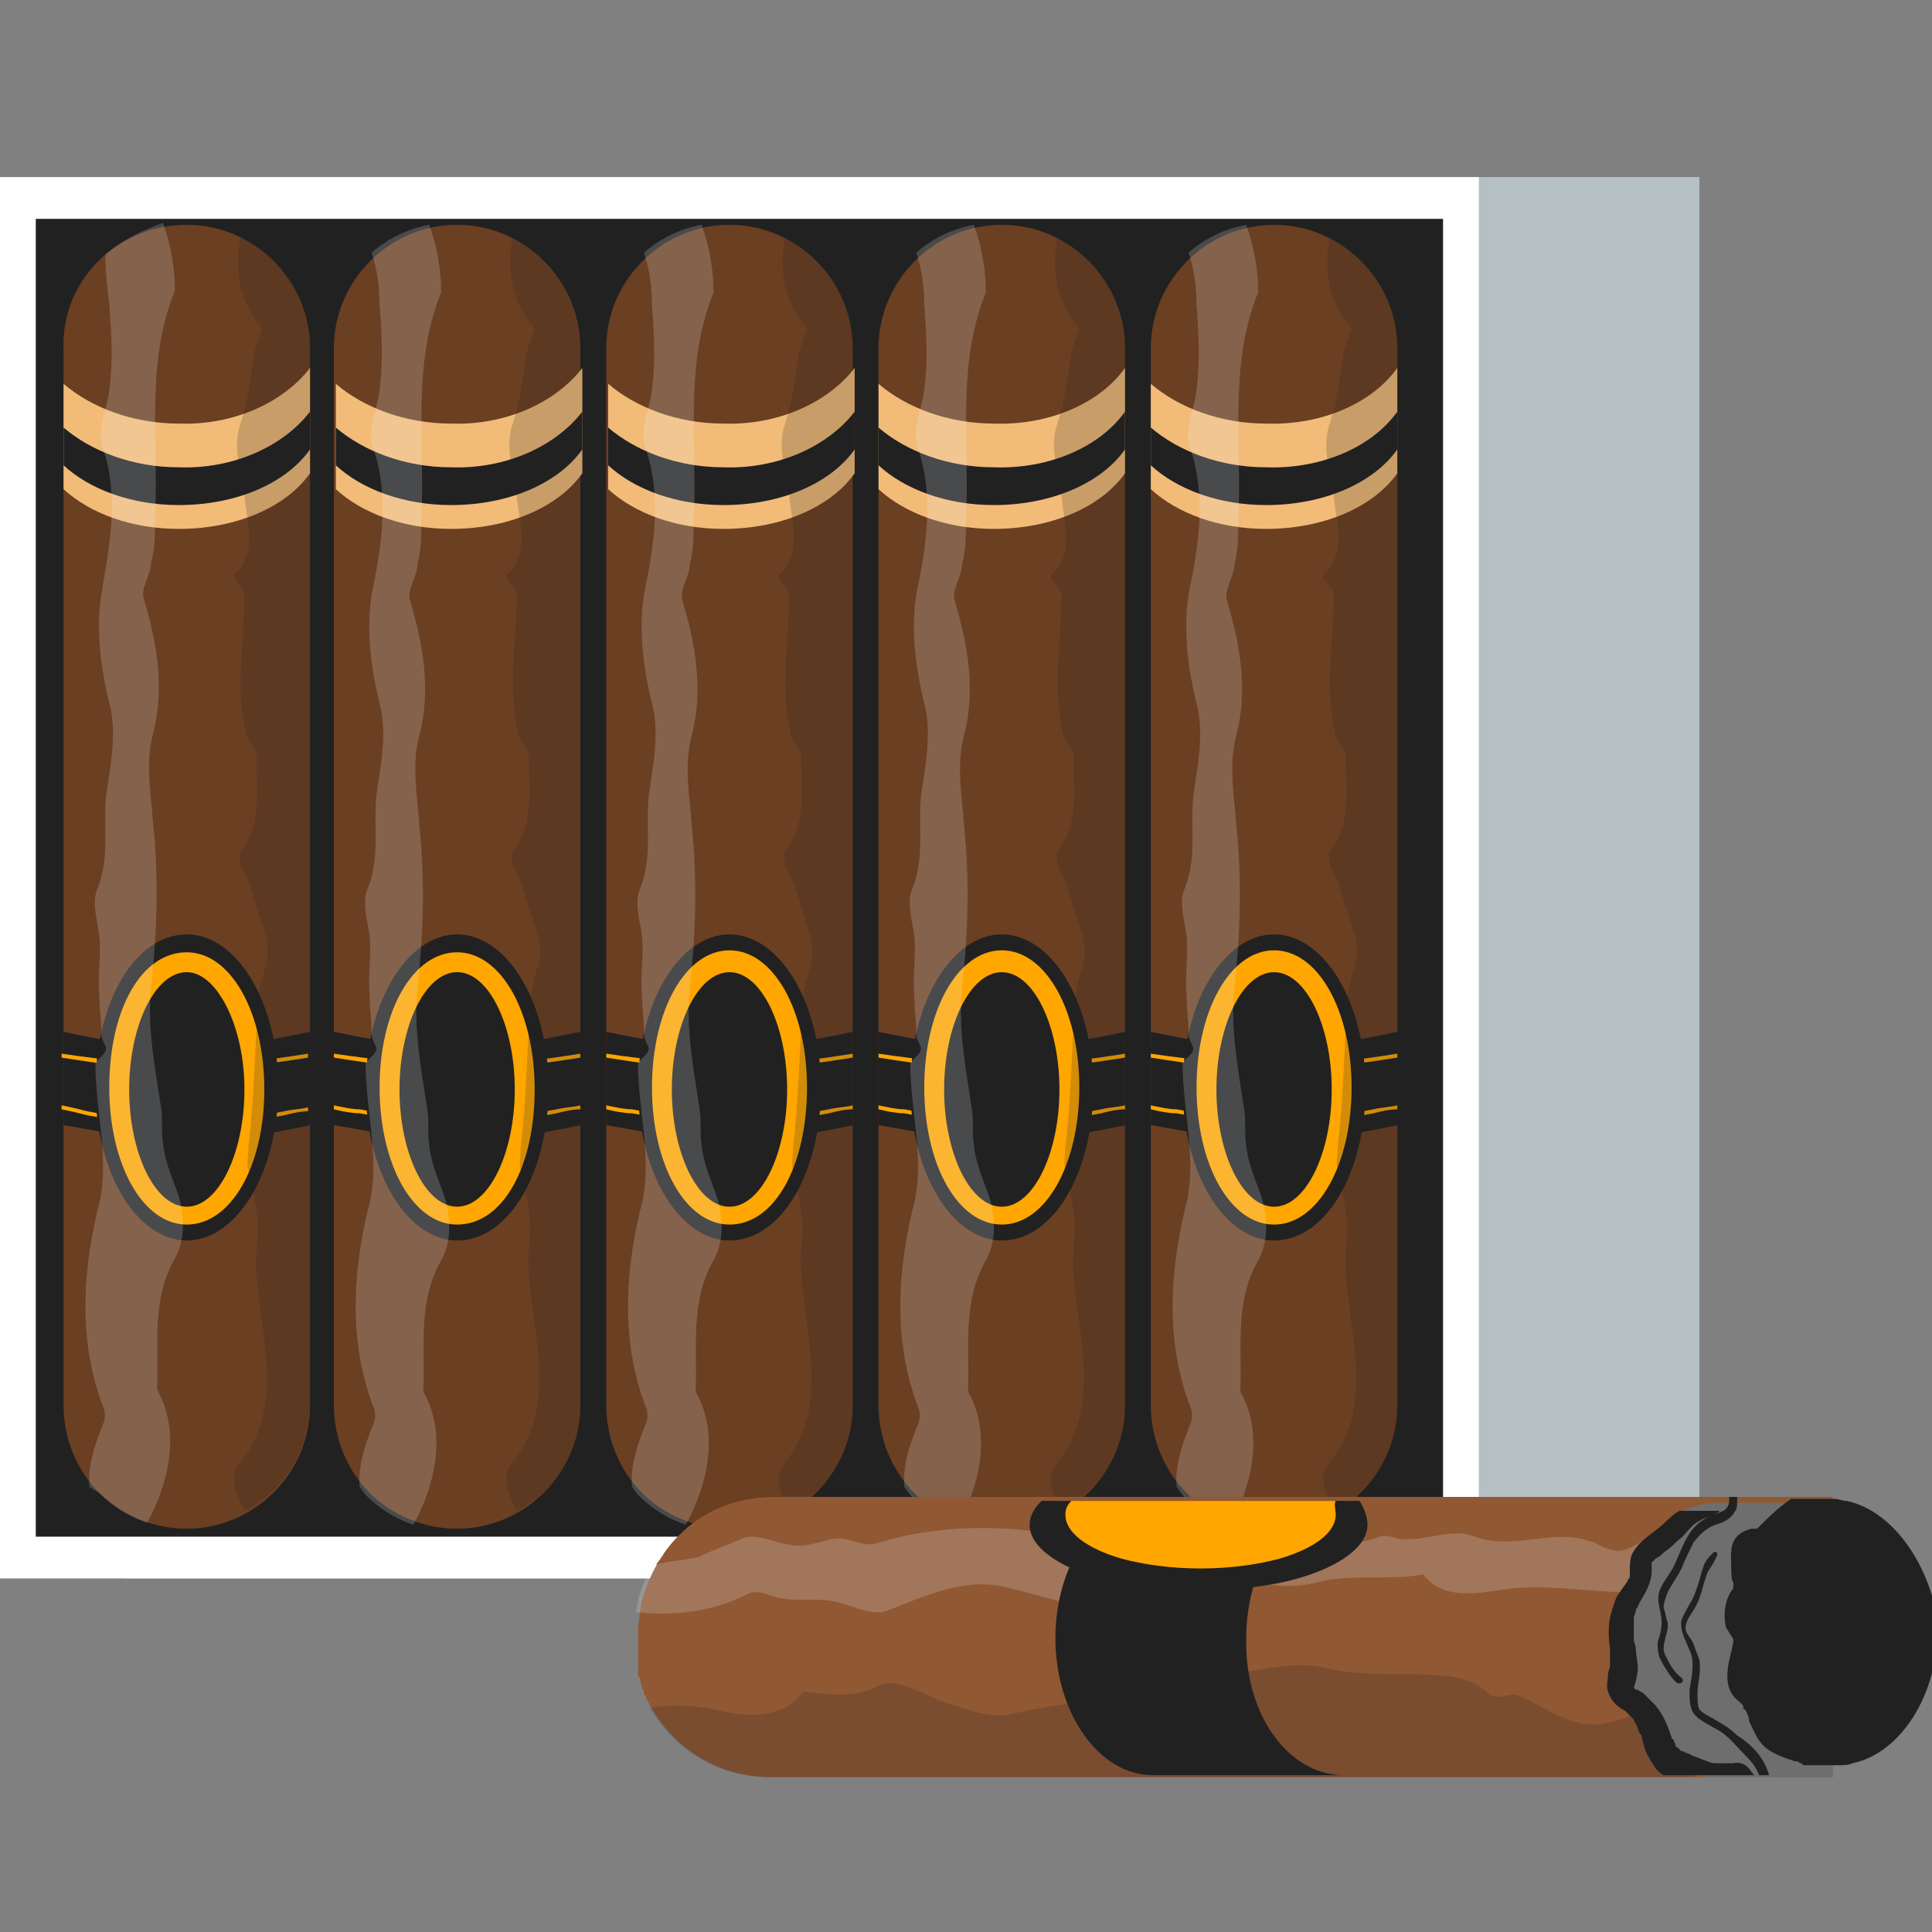 <svg width="50" height="50" viewBox="0 0 50 50" fill="none" xmlns="http://www.w3.org/2000/svg">
<rect x="0" y="0" width="50" height="50" fill="#808080" stroke="none"/>
<g clip-path="url(#clip0)">
<path d="M43.982 4.583H3.189V40.849H43.982V4.583Z" fill="#B5C0C4"/>
<path d="M38.272 4.583H0V40.849H38.272V4.583Z" fill="white"/>
<path d="M37.346 5.664H0.926V39.769H37.346V5.664Z" fill="#212121"/>
<path d="M4.833 5.818C6.582 5.818 8.023 7.258 8.023 9.007V36.373C8.023 38.122 6.582 39.563 4.833 39.563C3.959 39.563 3.136 39.203 2.57 38.637C2.004 38.071 1.644 37.248 1.644 36.373V9.007C1.592 7.258 3.033 5.818 4.833 5.818Z" fill="#6B3F22"/>
<path d="M8.023 9.521V12.248C7.406 13.122 6.12 13.688 4.628 13.688C3.393 13.688 2.313 13.277 1.645 12.659V9.933C2.365 10.55 3.445 10.962 4.628 10.962C6.068 11.013 7.354 10.396 8.023 9.521Z" fill="#F2BB78"/>
<path d="M8.023 10.653V11.631C7.406 12.505 6.12 13.071 4.628 13.071C3.393 13.071 2.313 12.659 1.645 12.042V11.065C2.365 11.682 3.445 12.094 4.628 12.094C6.068 12.145 7.354 11.528 8.023 10.653Z" fill="#212121"/>
<path d="M4.834 27.114C5.966 27.114 7.046 26.908 8.023 26.703V29.12C7.046 29.326 5.966 29.532 4.834 29.532C3.702 29.532 2.622 29.275 1.645 29.12V26.703C2.57 26.908 3.651 27.114 4.834 27.114Z" fill="#212121"/>
<path d="M1.594 27.269V27.371C2.571 27.526 3.651 27.68 4.783 27.68C5.915 27.68 6.995 27.526 7.972 27.371V27.269C6.995 27.423 5.915 27.577 4.783 27.577C3.703 27.526 2.623 27.423 1.594 27.269ZM1.594 28.606V28.709C1.851 28.76 2.057 28.812 2.262 28.863C3.086 29.017 3.909 29.172 4.783 29.172C5.658 29.172 6.532 29.017 7.355 28.863C7.561 28.812 7.767 28.76 7.972 28.76V28.657C7.767 28.709 7.561 28.709 7.355 28.76C6.532 28.915 5.658 29.069 4.783 29.069C3.909 29.069 3.086 28.915 2.262 28.76C2.057 28.709 1.851 28.657 1.594 28.606Z" fill="#FFA600"/>
<path d="M4.835 24.182C6.121 24.182 7.201 25.931 7.201 28.143C7.201 30.355 6.121 32.104 4.835 32.104C3.549 32.104 2.469 30.355 2.469 28.143C2.469 25.931 3.498 24.182 4.835 24.182Z" fill="#212121"/>
<path d="M4.834 31.692C3.703 31.692 2.828 30.149 2.828 28.143C2.828 26.137 3.651 24.645 4.834 24.645C5.966 24.645 6.84 26.188 6.84 28.194C6.84 30.201 5.966 31.692 4.834 31.692ZM4.834 25.159C4.011 25.159 3.343 26.548 3.343 28.194C3.343 29.84 4.011 31.229 4.834 31.229C5.657 31.229 6.326 29.84 6.326 28.194C6.326 26.548 5.606 25.159 4.834 25.159Z" fill="#FFA600"/>
<path opacity="0.2" d="M2.829 7.876C2.881 8.596 2.932 9.316 2.829 10.088C2.778 10.602 2.469 11.168 2.675 11.631C3.086 12.865 2.829 14.151 2.623 15.386C2.469 16.415 2.623 17.392 2.881 18.421C2.984 19.09 2.881 19.707 2.778 20.376C2.623 21.25 2.881 22.125 2.521 22.999C2.366 23.359 2.521 23.822 2.572 24.234C2.623 24.748 2.521 25.262 2.572 25.777C2.572 26.085 2.623 26.394 2.623 26.754C2.623 26.857 2.675 26.96 2.726 27.063C2.829 27.269 2.469 27.423 2.469 27.526C2.469 28.812 2.881 30.098 2.521 31.332C2.109 33.081 2.058 34.83 2.675 36.425C2.726 36.528 2.726 36.734 2.675 36.837C2.469 37.351 2.263 37.917 2.315 38.483C2.418 38.534 2.469 38.586 2.572 38.637C2.932 38.997 3.344 39.254 3.807 39.409C4.372 38.38 4.681 37.042 4.064 35.962C4.115 34.83 3.909 33.647 4.527 32.567C4.784 32.104 4.784 31.538 4.63 30.972C4.475 30.509 4.27 30.098 4.218 29.584C4.167 29.275 4.218 28.966 4.167 28.658C4.012 27.629 3.807 26.6 3.909 25.571C4.064 24.131 4.115 22.742 3.961 21.302C3.909 20.53 3.755 19.758 3.961 18.987C4.27 17.804 4.064 16.62 3.704 15.437C3.704 15.335 3.704 15.232 3.755 15.129C3.807 14.923 3.909 14.769 3.909 14.563C4.012 14.203 4.012 13.791 4.012 13.431C4.115 11.425 3.755 9.419 4.527 7.516C4.527 6.95 4.424 6.332 4.218 5.767C3.652 5.972 3.138 6.23 2.726 6.59C2.726 7.001 2.778 7.464 2.829 7.876Z" fill="#EDF3F5"/>
<path opacity="0.2" d="M6.738 8.441C6.789 8.493 6.789 8.596 6.738 8.647C6.687 8.801 6.635 8.956 6.584 9.11C6.481 9.779 6.429 10.345 6.224 10.962C6.018 11.528 6.224 12.196 6.326 12.814C6.378 13.482 6.687 14.306 6.069 14.871C5.966 14.974 6.326 15.18 6.326 15.386C6.326 16.62 6.069 17.803 6.378 19.038C6.429 19.244 6.687 19.398 6.635 19.604C6.635 20.427 6.789 21.353 6.224 22.021C6.172 22.124 6.224 22.279 6.224 22.382C6.275 22.536 6.378 22.69 6.429 22.793C6.584 23.308 6.738 23.77 6.892 24.285C6.944 24.491 6.944 24.748 6.892 24.954C6.789 25.262 6.687 25.622 6.687 25.931C6.584 27.217 6.584 28.4 6.429 29.686C6.429 29.892 6.378 30.098 6.429 30.303C6.532 30.663 6.584 30.972 6.635 31.332C6.738 31.898 6.584 32.361 6.635 32.927C6.738 34.573 7.407 36.425 6.172 37.917C5.915 38.225 6.121 38.688 6.326 39.1C7.355 38.585 8.024 37.505 8.024 36.27V9.007C8.024 7.773 7.304 6.641 6.224 6.126C6.069 6.95 6.172 7.773 6.738 8.441Z" fill="#242526"/>
<path d="M11.83 5.818C13.579 5.818 15.019 7.258 15.019 9.007V36.373C15.019 38.122 13.579 39.563 11.83 39.563C10.955 39.563 10.132 39.203 9.567 38.637C9.001 38.071 8.641 37.248 8.641 36.373V9.007C8.641 7.258 10.081 5.818 11.83 5.818Z" fill="#6B3F22"/>
<path d="M15.07 9.521V12.248C14.453 13.122 13.167 13.688 11.675 13.688C10.44 13.688 9.36 13.277 8.691 12.659V9.933C9.412 10.55 10.492 10.962 11.675 10.962C13.115 11.013 14.401 10.396 15.07 9.521Z" fill="#F2BB78"/>
<path d="M15.07 10.653V11.631C14.453 12.505 13.167 13.071 11.675 13.071C10.44 13.071 9.36 12.659 8.691 12.042V11.065C9.412 11.682 10.492 12.094 11.675 12.094C13.115 12.145 14.401 11.528 15.07 10.653Z" fill="#212121"/>
<path d="M11.83 27.114C12.962 27.114 14.042 26.908 15.019 26.703V29.12C14.042 29.326 12.962 29.532 11.83 29.532C10.698 29.532 9.618 29.275 8.641 29.12V26.703C9.618 26.908 10.698 27.114 11.83 27.114Z" fill="#212121"/>
<path d="M8.641 27.269V27.371C9.618 27.526 10.698 27.68 11.83 27.68C12.962 27.68 14.042 27.526 15.019 27.371V27.269C14.042 27.423 12.962 27.577 11.83 27.577C10.75 27.526 9.669 27.423 8.641 27.269ZM8.641 28.606V28.709C8.846 28.76 9.104 28.812 9.309 28.812C10.132 28.966 10.955 29.12 11.83 29.12C12.704 29.12 13.579 28.966 14.402 28.812C14.608 28.76 14.813 28.709 15.019 28.709V28.606C14.813 28.657 14.608 28.657 14.402 28.709C13.579 28.863 12.704 29.017 11.83 29.017C10.955 29.017 10.132 28.863 9.309 28.709C9.104 28.709 8.898 28.657 8.641 28.606Z" fill="#FFA600"/>
<path d="M11.831 24.182C13.117 24.182 14.197 25.931 14.197 28.143C14.197 30.355 13.168 32.104 11.831 32.104C10.545 32.104 9.465 30.355 9.465 28.143C9.465 25.931 10.545 24.182 11.831 24.182Z" fill="#212121"/>
<path d="M11.83 31.692C10.699 31.692 9.824 30.149 9.824 28.143C9.824 26.137 10.699 24.645 11.83 24.645C12.962 24.645 13.837 26.188 13.837 28.194C13.837 30.201 13.014 31.692 11.83 31.692ZM11.83 25.159C11.007 25.159 10.339 26.548 10.339 28.194C10.339 29.84 11.007 31.229 11.83 31.229C12.653 31.229 13.322 29.84 13.322 28.194C13.322 26.548 12.653 25.159 11.83 25.159Z" fill="#FFA600"/>
<path opacity="0.2" d="M9.823 7.875C9.875 8.596 9.926 9.316 9.823 10.087C9.772 10.602 9.463 11.168 9.669 11.631C10.081 12.865 9.875 14.151 9.618 15.386C9.463 16.415 9.618 17.392 9.875 18.421C9.978 19.09 9.875 19.707 9.772 20.375C9.618 21.25 9.875 22.125 9.515 22.999C9.36 23.359 9.515 23.822 9.566 24.233C9.618 24.748 9.515 25.262 9.566 25.777C9.566 26.085 9.618 26.394 9.618 26.754C9.618 26.857 9.669 26.96 9.72 27.063C9.823 27.268 9.463 27.423 9.463 27.526C9.463 28.812 9.875 30.098 9.515 31.332C9.103 33.081 9.052 34.83 9.669 36.425C9.72 36.528 9.72 36.733 9.669 36.836C9.463 37.351 9.257 37.917 9.309 38.483C9.36 38.534 9.412 38.637 9.463 38.688C9.823 39.048 10.235 39.306 10.698 39.46C11.264 38.431 11.572 37.094 10.955 36.013C11.007 34.882 10.801 33.699 11.418 32.618C11.675 32.155 11.675 31.59 11.521 31.024C11.367 30.561 11.161 30.149 11.109 29.635C11.058 29.326 11.109 29.017 11.058 28.709C10.904 27.68 10.698 26.651 10.801 25.622C10.955 24.182 11.007 22.793 10.852 21.353C10.801 20.581 10.646 19.81 10.852 19.038C11.161 17.855 10.955 16.672 10.595 15.489C10.595 15.386 10.595 15.283 10.646 15.18C10.698 14.974 10.801 14.82 10.801 14.614C10.904 14.254 10.904 13.843 10.904 13.482C11.007 11.476 10.646 9.47 11.418 7.567C11.418 7.001 11.315 6.384 11.109 5.818C10.543 5.921 10.029 6.178 9.618 6.538C9.772 7.001 9.823 7.464 9.823 7.875Z" fill="#EDF3F5"/>
<path opacity="0.2" d="M13.785 8.441C13.836 8.493 13.836 8.596 13.785 8.647C13.733 8.801 13.682 8.956 13.63 9.11C13.528 9.779 13.476 10.345 13.271 10.962C13.065 11.528 13.271 12.196 13.373 12.814C13.425 13.482 13.733 14.306 13.116 14.871C13.013 14.974 13.373 15.18 13.373 15.386C13.373 16.62 13.116 17.803 13.425 19.038C13.476 19.244 13.733 19.398 13.682 19.604C13.682 20.427 13.836 21.353 13.271 22.021C13.219 22.124 13.271 22.279 13.271 22.382C13.322 22.536 13.425 22.69 13.476 22.793C13.63 23.308 13.785 23.77 13.939 24.285C13.991 24.491 13.991 24.748 13.939 24.954C13.836 25.262 13.733 25.622 13.733 25.931C13.63 27.217 13.63 28.4 13.476 29.686C13.476 29.892 13.425 30.098 13.476 30.303C13.579 30.663 13.63 30.972 13.682 31.332C13.785 31.898 13.63 32.361 13.682 32.927C13.785 34.573 14.454 36.425 13.219 37.917C12.962 38.225 13.168 38.688 13.373 39.1C14.402 38.585 15.071 37.505 15.071 36.27V9.007C15.071 7.773 14.351 6.641 13.271 6.126C13.116 6.95 13.219 7.773 13.785 8.441Z" fill="#242526"/>
<path d="M18.879 5.818C20.628 5.818 22.068 7.258 22.068 9.007V36.373C22.068 38.122 20.628 39.563 18.879 39.563C18.004 39.563 17.181 39.203 16.615 38.637C16.049 38.071 15.69 37.248 15.69 36.373V9.007C15.69 7.258 17.13 5.818 18.879 5.818Z" fill="#6B3F22"/>
<path d="M22.119 9.521V12.248C21.502 13.122 20.215 13.688 18.724 13.688C17.489 13.688 16.409 13.277 15.74 12.659V9.933C16.46 10.55 17.541 10.962 18.724 10.962C20.164 11.013 21.45 10.396 22.119 9.521Z" fill="#F2BB78"/>
<path d="M22.119 10.653V11.631C21.502 12.505 20.215 13.071 18.724 13.071C17.489 13.071 16.409 12.659 15.74 12.042V11.065C16.46 11.682 17.541 12.094 18.724 12.094C20.164 12.145 21.45 11.528 22.119 10.653Z" fill="#212121"/>
<path d="M18.879 27.114C20.01 27.114 21.091 26.908 22.068 26.703V29.12C21.091 29.326 20.01 29.532 18.879 29.532C17.747 29.532 16.667 29.275 15.69 29.12V26.703C16.667 26.908 17.747 27.114 18.879 27.114Z" fill="#212121"/>
<path d="M15.69 27.269V27.371C16.667 27.526 17.747 27.68 18.879 27.68C20.01 27.68 21.091 27.526 22.068 27.371V27.269C21.091 27.423 20.01 27.577 18.879 27.577C17.799 27.526 16.718 27.423 15.69 27.269ZM15.69 28.606V28.709C15.895 28.76 16.152 28.812 16.358 28.812C17.181 28.966 18.004 29.12 18.879 29.12C19.753 29.12 20.628 28.966 21.451 28.812C21.657 28.76 21.862 28.709 22.068 28.709V28.606C21.862 28.657 21.657 28.657 21.451 28.709C20.628 28.863 19.753 29.017 18.879 29.017C18.004 29.017 17.181 28.863 16.358 28.709C16.152 28.709 15.947 28.657 15.69 28.606Z" fill="#FFA600"/>
<path d="M18.88 24.182C20.166 24.182 21.246 25.931 21.246 28.143C21.246 30.355 20.217 32.104 18.88 32.104C17.594 32.104 16.514 30.355 16.514 28.143C16.514 25.931 17.594 24.182 18.88 24.182Z" fill="#212121"/>
<path d="M18.879 31.692C17.747 31.692 16.873 30.149 16.873 28.143C16.873 26.137 17.747 24.594 18.879 24.594C20.011 24.594 20.885 26.137 20.885 28.143C20.885 30.149 20.062 31.692 18.879 31.692ZM18.879 25.16C18.056 25.16 17.387 26.549 17.387 28.195C17.387 29.841 18.056 31.23 18.879 31.23C19.702 31.23 20.371 29.841 20.371 28.195C20.371 26.549 19.702 25.16 18.879 25.16Z" fill="#FFA600"/>
<path opacity="0.2" d="M16.872 7.875C16.924 8.596 16.975 9.316 16.872 10.087C16.821 10.602 16.512 11.168 16.718 11.631C17.129 12.865 16.924 14.151 16.666 15.386C16.512 16.415 16.666 17.392 16.924 18.421C17.026 19.09 16.924 19.707 16.821 20.375C16.666 21.25 16.924 22.125 16.564 22.999C16.409 23.359 16.564 23.822 16.615 24.233C16.666 24.748 16.564 25.262 16.615 25.777C16.615 26.085 16.666 26.394 16.666 26.754C16.666 26.857 16.718 26.96 16.769 27.063C16.872 27.268 16.512 27.423 16.512 27.526C16.512 28.812 16.924 30.098 16.564 31.332C16.152 33.081 16.101 34.83 16.718 36.425C16.769 36.528 16.769 36.733 16.718 36.836C16.512 37.351 16.306 37.917 16.358 38.483C16.409 38.534 16.461 38.637 16.512 38.688C16.872 39.048 17.284 39.306 17.747 39.46C18.312 38.431 18.621 37.094 18.004 36.013C18.055 34.882 17.849 33.699 18.467 32.618C18.724 32.155 18.724 31.59 18.57 31.024C18.415 30.561 18.21 30.149 18.158 29.635C18.107 29.326 18.158 29.017 18.107 28.709C17.952 27.68 17.747 26.651 17.849 25.622C18.004 24.182 18.055 22.793 17.901 21.353C17.849 20.581 17.695 19.81 17.901 19.038C18.21 17.855 18.004 16.672 17.644 15.489C17.644 15.386 17.644 15.283 17.695 15.18C17.747 14.974 17.849 14.82 17.849 14.614C17.952 14.254 17.952 13.843 17.952 13.482C18.055 11.476 17.695 9.47 18.467 7.567C18.467 7.001 18.364 6.384 18.158 5.818C17.592 5.921 17.078 6.178 16.666 6.538C16.821 7.001 16.872 7.464 16.872 7.875Z" fill="#EDF3F5"/>
<path opacity="0.2" d="M20.834 8.441C20.885 8.493 20.885 8.596 20.834 8.647C20.782 8.801 20.731 8.956 20.679 9.11C20.576 9.779 20.525 10.345 20.319 10.962C20.113 11.528 20.319 12.196 20.422 12.814C20.474 13.482 20.782 14.306 20.165 14.871C20.062 14.974 20.422 15.18 20.422 15.386C20.422 16.62 20.165 17.803 20.474 19.038C20.525 19.244 20.782 19.398 20.731 19.604C20.731 20.427 20.885 21.353 20.319 22.021C20.268 22.124 20.319 22.279 20.319 22.382C20.371 22.536 20.474 22.69 20.525 22.793C20.679 23.308 20.834 23.77 20.988 24.285C21.04 24.491 21.04 24.748 20.988 24.954C20.885 25.262 20.782 25.622 20.782 25.931C20.679 27.217 20.679 28.4 20.525 29.686C20.525 29.892 20.474 30.098 20.525 30.303C20.628 30.663 20.679 30.972 20.731 31.332C20.834 31.898 20.679 32.361 20.731 32.927C20.834 34.573 21.502 36.425 20.268 37.917C20.011 38.225 20.216 38.688 20.422 39.1C21.451 38.585 22.12 37.505 22.12 36.27V9.007C22.12 7.773 21.399 6.641 20.319 6.126C20.165 6.95 20.268 7.773 20.834 8.441Z" fill="#242526"/>
<path d="M25.926 5.818C27.675 5.818 29.115 7.258 29.115 9.007V36.373C29.115 38.122 27.675 39.563 25.926 39.563C25.051 39.563 24.228 39.203 23.662 38.637C23.096 38.071 22.736 37.248 22.736 36.373V9.007C22.736 7.258 24.177 5.818 25.926 5.818Z" fill="#6B3F22"/>
<path d="M29.115 9.521V12.248C28.498 13.122 27.212 13.688 25.72 13.688C24.485 13.688 23.405 13.277 22.736 12.659V9.933C23.456 10.55 24.537 10.962 25.72 10.962C27.212 11.013 28.498 10.396 29.115 9.521Z" fill="#F2BB78"/>
<path d="M29.115 10.653V11.631C28.498 12.505 27.212 13.071 25.72 13.071C24.485 13.071 23.405 12.659 22.736 12.042V11.065C23.456 11.682 24.537 12.094 25.72 12.094C27.212 12.145 28.498 11.528 29.115 10.653Z" fill="#212121"/>
<path d="M25.926 27.114C27.057 27.114 28.138 26.908 29.115 26.703V29.12C28.138 29.326 27.057 29.532 25.926 29.532C24.794 29.532 23.714 29.275 22.736 29.12V26.703C23.714 26.908 24.794 27.114 25.926 27.114Z" fill="#212121"/>
<path d="M22.736 27.269V27.371C23.714 27.526 24.794 27.68 25.926 27.68C27.057 27.68 28.138 27.526 29.115 27.371V27.269C28.138 27.423 27.057 27.577 25.926 27.577C24.845 27.526 23.765 27.423 22.736 27.269ZM22.736 28.606V28.709C22.942 28.76 23.199 28.812 23.405 28.812C24.228 28.966 25.051 29.12 25.926 29.12C26.8 29.12 27.675 28.966 28.498 28.812C28.703 28.76 28.909 28.709 29.115 28.709V28.606C28.909 28.657 28.703 28.657 28.498 28.709C27.675 28.863 26.8 29.017 25.926 29.017C25.051 29.017 24.228 28.863 23.405 28.709C23.199 28.709 22.994 28.657 22.736 28.606Z" fill="#FFA600"/>
<path d="M25.927 24.182C27.213 24.182 28.293 25.931 28.293 28.143C28.293 30.355 27.264 32.104 25.927 32.104C24.641 32.104 23.561 30.355 23.561 28.143C23.561 25.931 24.641 24.182 25.927 24.182Z" fill="#212121"/>
<path d="M25.926 31.692C24.794 31.692 23.92 30.149 23.92 28.143C23.92 26.137 24.794 24.594 25.926 24.594C27.058 24.594 27.932 26.137 27.932 28.143C27.932 30.149 27.058 31.692 25.926 31.692ZM25.926 25.16C25.103 25.16 24.434 26.549 24.434 28.195C24.434 29.841 25.103 31.23 25.926 31.23C26.749 31.23 27.418 29.841 27.418 28.195C27.418 26.549 26.749 25.16 25.926 25.16Z" fill="#FFA600"/>
<path opacity="0.2" d="M23.919 7.875C23.971 8.596 24.022 9.316 23.919 10.087C23.868 10.602 23.559 11.168 23.765 11.631C24.176 12.865 23.971 14.151 23.713 15.386C23.559 16.415 23.713 17.392 23.971 18.421C24.073 19.09 23.971 19.707 23.868 20.375C23.713 21.25 23.971 22.125 23.61 22.999C23.456 23.359 23.61 23.822 23.662 24.233C23.713 24.748 23.61 25.262 23.662 25.777C23.662 26.085 23.713 26.394 23.713 26.754C23.713 26.857 23.765 26.96 23.816 27.063C23.919 27.268 23.559 27.423 23.559 27.526C23.559 28.812 23.971 30.098 23.61 31.332C23.199 33.081 23.147 34.83 23.765 36.425C23.816 36.528 23.816 36.733 23.765 36.836C23.559 37.351 23.353 37.917 23.405 38.483C23.456 38.534 23.508 38.637 23.559 38.688C23.919 39.048 24.331 39.306 24.794 39.46C25.359 38.431 25.668 37.094 25.051 36.013C25.102 34.882 24.896 33.699 25.514 32.618C25.771 32.155 25.771 31.59 25.617 31.024C25.462 30.561 25.256 30.149 25.205 29.635C25.154 29.326 25.205 29.017 25.154 28.709C24.999 27.68 24.794 26.651 24.896 25.622C25.051 24.182 25.102 22.793 24.948 21.353C24.896 20.581 24.742 19.81 24.948 19.038C25.256 17.855 25.051 16.672 24.691 15.489C24.691 15.386 24.691 15.283 24.742 15.18C24.794 14.974 24.896 14.82 24.896 14.614C24.999 14.254 24.999 13.843 24.999 13.482C25.102 11.476 24.742 9.47 25.514 7.567C25.514 7.001 25.411 6.384 25.205 5.818C24.639 5.921 24.125 6.178 23.713 6.538C23.868 7.001 23.919 7.464 23.919 7.875Z" fill="#EDF3F5"/>
<path opacity="0.2" d="M27.881 8.441C27.932 8.493 27.932 8.596 27.881 8.647C27.829 8.801 27.778 8.956 27.726 9.11C27.623 9.779 27.572 10.345 27.366 10.962C27.16 11.528 27.366 12.196 27.469 12.814C27.52 13.482 27.829 14.306 27.212 14.871C27.109 14.974 27.469 15.18 27.469 15.386C27.469 16.62 27.212 17.803 27.52 19.038C27.572 19.244 27.829 19.398 27.778 19.604C27.778 20.427 27.932 21.353 27.366 22.021C27.315 22.124 27.366 22.279 27.366 22.382C27.418 22.536 27.52 22.69 27.572 22.793C27.726 23.308 27.881 23.77 28.035 24.285C28.086 24.491 28.086 24.748 28.035 24.954C27.932 25.262 27.829 25.622 27.829 25.931C27.726 27.217 27.726 28.4 27.572 29.686C27.572 29.892 27.52 30.098 27.572 30.303C27.675 30.663 27.726 30.972 27.778 31.332C27.881 31.898 27.726 32.361 27.778 32.927C27.881 34.573 28.549 36.425 27.315 37.917C27.058 38.225 27.263 38.688 27.469 39.1C28.498 38.585 29.167 37.505 29.167 36.27V9.007C29.167 7.773 28.446 6.641 27.366 6.126C27.212 6.95 27.315 7.773 27.881 8.441Z" fill="#242526"/>
<path d="M32.972 5.818C34.721 5.818 36.162 7.258 36.162 9.007V36.373C36.162 38.122 34.721 39.563 32.972 39.563C32.098 39.563 31.275 39.203 30.709 38.637C30.143 38.071 29.783 37.248 29.783 36.373V9.007C29.783 7.258 31.224 5.818 32.972 5.818Z" fill="#6B3F22"/>
<path d="M36.162 9.521V12.248C35.544 13.122 34.258 13.688 32.767 13.688C31.532 13.688 30.452 13.277 29.783 12.659V9.933C30.503 10.55 31.584 10.962 32.767 10.962C34.258 11.013 35.544 10.396 36.162 9.521Z" fill="#F2BB78"/>
<path d="M36.162 10.653V11.631C35.544 12.505 34.258 13.071 32.767 13.071C31.532 13.071 30.452 12.659 29.783 12.042V11.065C30.503 11.682 31.584 12.094 32.767 12.094C34.258 12.145 35.544 11.528 36.162 10.653Z" fill="#212121"/>
<path d="M32.972 27.114C34.104 27.114 35.184 26.908 36.162 26.703V29.12C35.184 29.326 34.104 29.532 32.972 29.532C31.841 29.532 30.761 29.275 29.783 29.12V26.703C30.761 26.908 31.841 27.114 32.972 27.114Z" fill="#212121"/>
<path d="M29.783 27.269V27.371C30.761 27.526 31.841 27.68 32.972 27.68C34.104 27.68 35.184 27.526 36.162 27.371V27.269C35.184 27.423 34.104 27.577 32.972 27.577C31.892 27.526 30.812 27.423 29.783 27.269ZM29.783 28.606V28.709C29.989 28.76 30.246 28.812 30.452 28.812C31.275 28.966 32.098 29.12 32.972 29.12C33.847 29.12 34.721 28.966 35.544 28.812C35.75 28.76 35.956 28.709 36.162 28.709V28.606C35.956 28.657 35.75 28.657 35.544 28.709C34.721 28.863 33.847 29.017 32.972 29.017C32.098 29.017 31.275 28.863 30.452 28.709C30.246 28.709 30.04 28.657 29.783 28.606Z" fill="#FFA600"/>
<path d="M32.974 24.182C34.26 24.182 35.34 25.931 35.34 28.143C35.34 30.355 34.311 32.104 32.974 32.104C31.688 32.104 30.607 30.355 30.607 28.143C30.607 25.931 31.688 24.182 32.974 24.182Z" fill="#212121"/>
<path d="M32.973 31.692C31.841 31.692 30.967 30.149 30.967 28.143C30.967 26.137 31.841 24.594 32.973 24.594C34.105 24.594 34.979 26.137 34.979 28.143C34.979 30.149 34.105 31.692 32.973 31.692ZM32.973 25.16C32.15 25.16 31.481 26.549 31.481 28.195C31.481 29.841 32.15 31.23 32.973 31.23C33.796 31.23 34.465 29.841 34.465 28.195C34.465 26.549 33.796 25.16 32.973 25.16Z" fill="#FFA600"/>
<path opacity="0.2" d="M30.966 7.875C31.017 8.596 31.069 9.316 30.966 10.087C30.915 10.602 30.606 11.168 30.812 11.631C31.223 12.865 31.017 14.151 30.76 15.386C30.606 16.415 30.76 17.392 31.017 18.421C31.12 19.09 31.017 19.707 30.915 20.375C30.76 21.25 31.017 22.125 30.657 22.999C30.503 23.359 30.657 23.822 30.709 24.233C30.76 24.748 30.657 25.262 30.709 25.777C30.709 26.085 30.76 26.394 30.76 26.754C30.76 26.857 30.812 26.96 30.863 27.063C30.966 27.268 30.606 27.423 30.606 27.526C30.606 28.812 31.017 30.098 30.657 31.332C30.246 33.081 30.194 34.83 30.812 36.425C30.863 36.528 30.863 36.733 30.812 36.836C30.606 37.351 30.4 37.917 30.451 38.483C30.503 38.534 30.554 38.637 30.606 38.688C30.966 39.048 31.377 39.306 31.84 39.46C32.406 38.431 32.715 37.094 32.098 36.013C32.149 34.882 31.943 33.699 32.561 32.618C32.818 32.155 32.818 31.59 32.663 31.024C32.509 30.561 32.303 30.149 32.252 29.635C32.2 29.326 32.252 29.017 32.2 28.709C32.046 27.68 31.84 26.651 31.943 25.622C32.098 24.182 32.149 22.793 31.995 21.353C31.943 20.581 31.789 19.81 31.995 19.038C32.303 17.855 32.098 16.672 31.738 15.489C31.738 15.386 31.738 15.283 31.789 15.18C31.84 14.974 31.943 14.82 31.943 14.614C32.046 14.254 32.046 13.843 32.046 13.482C32.149 11.476 31.789 9.47 32.561 7.567C32.561 7.001 32.458 6.384 32.252 5.818C31.686 5.921 31.172 6.178 30.76 6.538C30.915 7.001 30.966 7.464 30.966 7.875Z" fill="#EDF3F5"/>
<path opacity="0.2" d="M34.927 8.441C34.979 8.493 34.979 8.596 34.927 8.647C34.876 8.801 34.825 8.956 34.773 9.11C34.67 9.779 34.619 10.345 34.413 10.962C34.207 11.528 34.413 12.196 34.516 12.814C34.567 13.482 34.876 14.306 34.259 14.871C34.156 14.974 34.516 15.18 34.516 15.386C34.516 16.62 34.259 17.803 34.567 19.038C34.619 19.244 34.876 19.398 34.825 19.604C34.825 20.427 34.979 21.353 34.413 22.021C34.362 22.124 34.413 22.279 34.413 22.382C34.465 22.536 34.567 22.69 34.619 22.793C34.773 23.308 34.927 23.77 35.082 24.285C35.133 24.491 35.133 24.748 35.082 24.954C34.979 25.262 34.876 25.622 34.876 25.931C34.773 27.217 34.773 28.4 34.619 29.686C34.619 29.892 34.567 30.098 34.619 30.303C34.722 30.663 34.773 30.972 34.825 31.332C34.927 31.898 34.773 32.361 34.825 32.927C34.927 34.573 35.596 36.425 34.362 37.917C34.104 38.225 34.31 38.688 34.516 39.1C35.545 38.585 36.214 37.505 36.214 36.27V9.007C36.214 7.773 35.493 6.641 34.413 6.126C34.259 6.95 34.362 7.773 34.927 8.441Z" fill="#242526"/>
<path d="M47.429 38.843V45.993H19.96C18.571 45.993 17.388 45.222 16.771 44.039C16.771 43.987 16.719 43.987 16.719 43.936C16.719 43.884 16.668 43.884 16.668 43.833C16.668 43.833 16.668 43.833 16.668 43.781C16.668 43.73 16.617 43.73 16.617 43.678C16.617 43.627 16.565 43.524 16.565 43.473C16.565 43.421 16.565 43.421 16.514 43.37V43.318V43.267V43.215C16.514 43.164 16.514 43.164 16.514 43.113C16.514 43.061 16.514 43.061 16.514 43.01V42.958V42.907V42.855V42.804C16.514 42.804 16.514 42.804 16.514 42.753C16.514 42.753 16.514 42.753 16.514 42.701V42.65C16.514 42.598 16.514 42.547 16.514 42.495V42.444C16.514 42.444 16.514 42.444 16.514 42.392C16.514 42.392 16.514 42.392 16.514 42.341V42.29C16.514 41.981 16.565 41.672 16.617 41.415C16.822 40.695 17.182 40.078 17.697 39.615C18.314 39.049 19.137 38.74 20.063 38.74H47.429V38.843Z" fill="#905833"/>
<path opacity="0.2" d="M43.312 43.73C42.746 44.09 42.232 44.501 41.512 44.604C40.689 44.758 40.02 44.193 39.3 43.884C39.042 43.781 38.785 44.038 38.528 43.832C38.219 43.524 37.808 43.421 37.396 43.37C36.368 43.267 35.339 43.421 34.31 43.164C33.435 42.958 32.612 43.267 31.738 43.318C31.635 43.318 31.481 43.37 31.429 43.472C30.812 44.141 29.989 43.832 29.372 43.472C29.269 43.421 29.166 43.421 29.063 43.472C28.755 43.678 28.6 44.038 28.291 44.038C27.571 44.09 26.903 44.193 26.234 44.347C25.617 44.501 25.102 44.244 24.536 44.09C23.919 43.884 23.199 43.37 22.736 43.627C22.067 43.987 21.45 43.832 20.781 43.781C20.318 44.45 19.444 44.45 18.724 44.295C18.106 44.141 17.489 44.09 16.82 44.193C17.438 45.273 18.569 45.993 19.907 45.993H43.878C43.621 45.53 43.415 45.016 43.261 44.45C43.261 44.193 43.312 43.987 43.312 43.73Z" fill="#242526"/>
<path opacity="0.2" d="M44.29 39.408C43.879 39.46 43.467 39.511 43.107 39.563C42.747 39.666 42.438 39.923 42.027 40.026C41.667 40.077 41.41 39.82 41.152 39.769C40.278 39.46 39.146 40.026 38.22 39.666C37.654 39.46 36.883 39.82 36.214 39.717C36.06 39.666 35.905 39.614 35.751 39.666C35.082 39.923 34.362 39.871 33.693 39.666C33.23 39.511 32.665 39.563 32.15 39.666C31.996 39.717 31.79 39.82 31.584 39.82C30.71 39.974 29.938 39.923 29.115 40.18C28.498 40.334 27.984 39.717 27.469 39.614C25.926 39.357 24.331 39.357 22.788 39.82C22.377 39.974 22.068 39.666 21.656 39.717C21.245 39.82 20.885 40.026 20.473 39.871C20.062 39.769 19.65 39.563 19.239 39.717C18.879 39.82 18.57 39.974 18.159 40.077C17.798 40.18 17.387 40.18 17.027 40.283C16.821 40.592 16.615 41.003 16.512 41.414C16.512 41.517 16.461 41.62 16.461 41.723C17.438 41.826 18.416 41.723 19.342 41.26C19.599 41.106 19.907 41.312 20.216 41.363C20.782 41.466 21.296 41.312 21.862 41.517C22.222 41.62 22.634 41.826 22.994 41.672C23.92 41.312 24.897 40.849 25.926 41.054C27.109 41.312 28.189 41.775 29.372 41.672C30.453 41.569 31.43 40.643 32.613 40.952C33.179 41.106 33.745 41.054 34.311 40.9C35.185 40.746 36.008 40.9 36.831 40.746C37.397 41.466 38.323 41.209 39.146 41.106C40.329 41.003 41.461 41.26 42.644 41.209C43.107 41.157 43.519 41.003 44.033 40.952C44.342 40.9 44.599 40.797 44.856 40.797C45.782 40.797 46.656 41.157 47.531 41.157V39.563C46.348 39.357 45.319 39.306 44.29 39.408Z" fill="#EDF3F5"/>
<path d="M19.189 39.82C19.6 39.666 20.012 39.923 20.423 39.975C20.835 40.078 21.246 39.872 21.606 39.82C22.018 39.769 22.326 40.078 22.738 39.923C24.281 39.46 25.824 39.46 27.419 39.717C27.985 39.82 28.448 40.438 29.065 40.283C29.888 40.026 30.66 40.078 31.534 39.923C31.74 39.872 31.894 39.769 32.1 39.769C32.666 39.666 33.18 39.614 33.643 39.769C34.363 39.975 35.032 40.026 35.701 39.769C35.855 39.717 36.01 39.769 36.164 39.82C36.833 39.923 37.604 39.512 38.17 39.769C39.096 40.129 40.228 39.563 41.102 39.872C41.359 39.923 41.617 40.18 41.977 40.129C42.388 40.026 42.645 39.717 43.057 39.666C43.468 39.563 43.88 39.512 44.24 39.512C45.32 39.409 46.349 39.46 47.429 39.666V38.946H19.96C19.086 38.946 18.211 39.254 17.594 39.82C17.388 40.026 17.182 40.232 16.977 40.489C17.337 40.386 17.748 40.386 18.108 40.283C18.52 40.078 18.88 39.975 19.189 39.82Z" fill="#905833"/>
<path d="M34.773 45.941H29.835C28.446 45.941 27.314 44.347 27.314 42.392C27.314 40.437 28.446 38.843 29.835 38.843H34.773C33.384 38.843 32.253 40.437 32.253 42.392C32.201 44.347 33.333 45.941 34.773 45.941Z" fill="#212121"/>
<path d="M35.391 39.46C35.391 40.026 34.671 40.54 33.591 40.849C32.871 41.055 31.945 41.158 31.019 41.158C30.041 41.158 29.167 41.055 28.447 40.849C27.367 40.54 26.646 40.026 26.646 39.46C26.646 39.254 26.749 39.048 26.955 38.843H35.186C35.288 38.997 35.391 39.254 35.391 39.46Z" fill="#212121"/>
<path d="M34.568 39.203C34.568 39.666 34.002 40.077 33.128 40.334C32.562 40.489 31.842 40.592 31.07 40.592C30.299 40.592 29.578 40.489 29.013 40.334C28.138 40.077 27.572 39.666 27.572 39.203C27.572 39.048 27.624 38.946 27.727 38.843H34.568C34.517 38.946 34.568 39.048 34.568 39.203Z" fill="#FFA600"/>
<path d="M47.429 38.843V45.993H44.394C43.005 45.993 41.873 44.398 41.873 42.444C41.873 40.489 43.005 38.894 44.394 38.894H47.429V38.843Z" fill="#6E6E6E"/>
<path d="M47.789 38.843C47.686 38.843 47.584 38.791 47.481 38.791H46.349C46.297 38.843 46.195 38.894 46.143 38.946C45.937 39.1 45.732 39.306 45.526 39.512L45.474 39.563H45.423C45.371 39.563 45.371 39.563 45.32 39.563C45.166 39.614 45.011 39.666 44.909 39.82C44.754 40.026 44.806 40.386 44.806 40.643C44.806 40.695 44.806 40.901 44.857 40.952C44.857 41.003 44.857 41.003 44.857 41.055V41.106C44.651 41.364 44.6 41.724 44.651 42.032C44.651 42.135 44.754 42.238 44.806 42.341C44.857 42.392 44.857 42.444 44.857 42.444V42.495C44.806 42.804 44.703 43.061 44.703 43.37C44.703 43.678 44.806 43.884 45.011 44.038C45.063 44.09 45.063 44.09 45.114 44.141V44.193C45.114 44.193 45.114 44.244 45.166 44.244C45.217 44.347 45.269 44.45 45.269 44.553C45.371 44.759 45.474 45.016 45.629 45.17C45.834 45.376 46.143 45.479 46.452 45.582C46.452 45.582 46.452 45.582 46.503 45.582C46.555 45.582 46.555 45.633 46.606 45.633C46.606 45.633 46.657 45.633 46.657 45.684H47.584C47.686 45.684 47.841 45.684 47.944 45.633C49.178 45.376 50.156 43.884 50.156 42.084C50.001 40.592 49.024 39.1 47.789 38.843Z" fill="#212121"/>
<path d="M45.421 45.942H43.055C42.952 45.89 42.849 45.787 42.798 45.684C42.695 45.53 42.592 45.376 42.541 45.17C42.541 45.119 42.489 45.016 42.489 44.964C42.489 44.913 42.489 44.913 42.438 44.861C42.386 44.758 42.386 44.707 42.335 44.604C42.335 44.604 42.283 44.553 42.283 44.501C42.232 44.45 42.232 44.45 42.181 44.398C42.181 44.398 42.078 44.296 42.129 44.347L42.078 44.296C42.026 44.244 41.975 44.244 41.923 44.193C41.769 44.09 41.666 43.935 41.615 43.781C41.563 43.627 41.615 43.472 41.615 43.318C41.615 43.267 41.666 43.164 41.666 43.112C41.666 43.061 41.666 43.061 41.666 43.01C41.666 42.958 41.666 42.855 41.666 42.804C41.666 42.804 41.666 42.701 41.666 42.752C41.666 42.701 41.666 42.701 41.666 42.65C41.615 42.341 41.615 41.981 41.718 41.672C41.769 41.518 41.82 41.312 41.923 41.209C41.975 41.106 42.078 41.003 42.129 40.901C42.129 40.901 42.129 40.849 42.181 40.849C42.181 40.849 42.181 40.746 42.181 40.798C42.181 40.746 42.181 40.695 42.181 40.643C42.181 40.489 42.181 40.386 42.232 40.232C42.386 39.923 42.644 39.769 42.901 39.563C43.106 39.409 43.261 39.203 43.467 39.1H44.495C44.495 39.1 44.495 39.151 44.444 39.151C44.341 39.254 44.238 39.254 44.084 39.306C43.981 39.357 43.878 39.409 43.775 39.512C43.672 39.614 43.569 39.769 43.415 39.872C43.312 39.975 43.209 40.078 43.055 40.18C43.004 40.232 42.952 40.283 42.849 40.335C42.798 40.386 42.746 40.438 42.746 40.438V40.489C42.746 40.54 42.746 40.592 42.746 40.643C42.746 40.952 42.592 41.209 42.438 41.466L42.386 41.569C42.386 41.621 42.335 41.621 42.335 41.672C42.335 41.724 42.283 41.826 42.283 41.878C42.283 41.878 42.283 41.929 42.283 41.981V42.032C42.283 42.084 42.283 42.187 42.283 42.238V42.289C42.283 42.289 42.283 42.289 42.283 42.341C42.283 42.392 42.283 42.392 42.283 42.444C42.283 42.495 42.335 42.598 42.335 42.65C42.335 42.804 42.386 43.01 42.386 43.164C42.386 43.318 42.335 43.524 42.283 43.678L42.335 43.73C42.335 43.73 42.335 43.73 42.386 43.73C42.438 43.781 42.489 43.781 42.541 43.833C42.644 43.935 42.746 44.038 42.849 44.141C43.055 44.398 43.158 44.656 43.261 44.964C43.261 44.964 43.261 45.016 43.312 45.016C43.312 45.067 43.364 45.119 43.364 45.17C43.364 45.17 43.364 45.221 43.415 45.221L43.467 45.273L43.518 45.324H43.569C43.621 45.376 43.724 45.376 43.775 45.427C43.929 45.479 44.032 45.53 44.187 45.582C44.29 45.633 44.341 45.633 44.444 45.633H44.495H44.547C44.65 45.633 44.752 45.633 44.855 45.633C45.061 45.582 45.215 45.684 45.318 45.839C45.37 45.89 45.37 45.942 45.421 45.942C45.37 45.942 45.37 45.942 45.421 45.942Z" fill="#212121"/>
<path d="M44.958 38.843C44.958 38.946 44.958 39.049 44.907 39.1C44.804 39.306 44.598 39.409 44.392 39.46C44.135 39.563 43.981 39.718 43.826 39.923C43.723 40.129 43.621 40.335 43.518 40.592C43.415 40.798 43.261 41.004 43.158 41.209C43.106 41.364 43.055 41.467 43.055 41.621C43.106 41.724 43.106 41.878 43.158 41.981C43.209 42.238 42.952 42.598 43.106 42.855C43.209 43.061 43.312 43.267 43.518 43.421C43.621 43.524 43.466 43.627 43.363 43.524C43.209 43.37 43.055 43.113 42.952 42.907C42.9 42.753 42.9 42.65 42.9 42.495C42.952 42.341 43.003 42.187 43.003 41.981C43.003 41.672 42.849 41.467 42.952 41.158C43.055 40.901 43.261 40.695 43.363 40.438C43.569 39.975 43.723 39.46 44.238 39.255C44.341 39.203 44.495 39.152 44.598 39.1C44.701 39.049 44.752 38.946 44.752 38.792V38.74H44.958V38.843Z" fill="#212121"/>
<path d="M45.781 45.942H45.524C45.473 45.788 45.37 45.633 45.216 45.479C45.01 45.273 44.804 45.016 44.598 44.862C44.392 44.707 44.084 44.604 43.878 44.399C43.724 44.244 43.724 43.987 43.724 43.73C43.775 43.421 43.878 43.01 43.724 42.701C43.621 42.444 43.467 42.187 43.518 41.929C43.569 41.775 43.672 41.621 43.724 41.518C43.827 41.364 43.878 41.209 43.93 41.055C43.981 40.901 44.032 40.695 44.084 40.541C44.135 40.386 44.238 40.283 44.341 40.181C44.392 40.129 44.444 40.181 44.444 40.232C44.392 40.386 44.29 40.541 44.187 40.695C44.135 40.849 44.084 41.004 44.032 41.209C43.981 41.364 43.93 41.518 43.827 41.672C43.724 41.827 43.621 41.981 43.621 42.135C43.621 42.289 43.775 42.392 43.827 42.547C43.878 42.701 43.93 42.804 43.981 42.958C44.032 43.267 43.93 43.576 43.93 43.833C43.93 43.936 43.93 44.141 43.981 44.244C44.084 44.347 44.187 44.399 44.29 44.45C44.547 44.604 44.753 44.707 44.958 44.913C45.37 45.17 45.678 45.53 45.781 45.942Z" fill="#212121"/>
</g>
<defs>
<clipPath id="clip0">
<rect width="50" height="41.512" fill="white" transform="translate(0 4.583)"/>
</clipPath>
</defs>
</svg>
